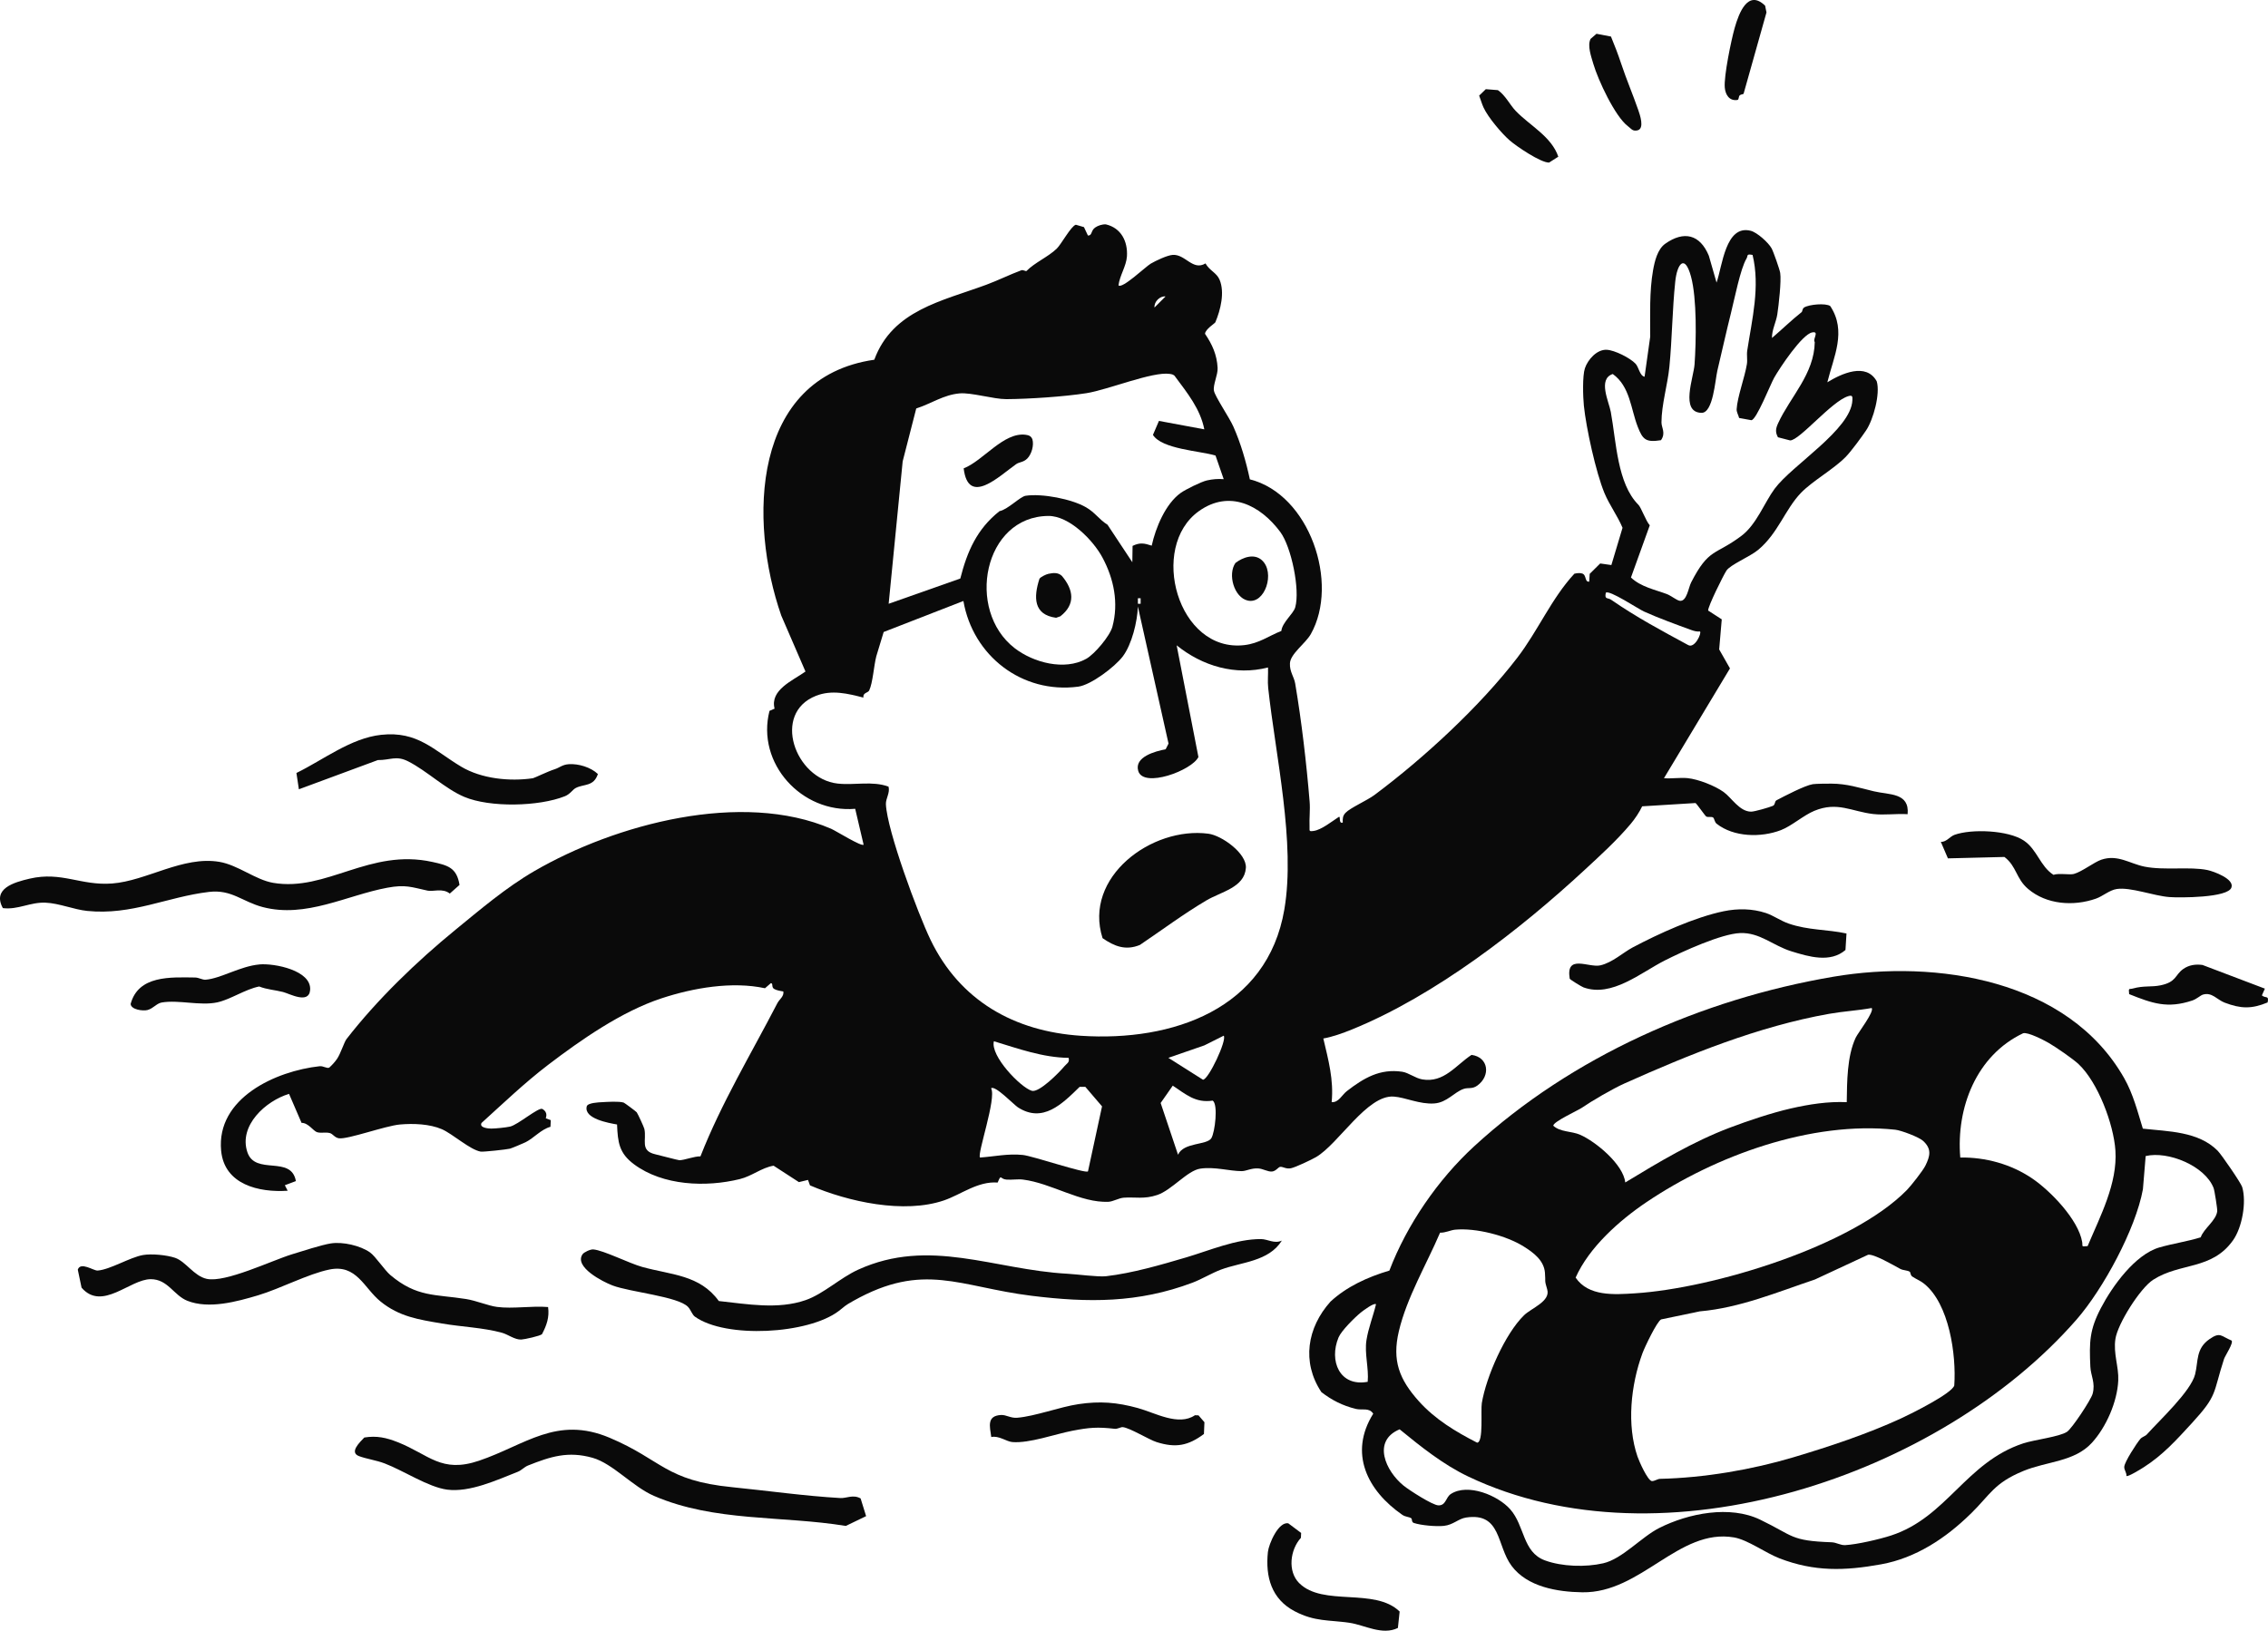 <?xml version="1.0" encoding="UTF-8"?><svg id="a" xmlns="http://www.w3.org/2000/svg" xmlns:xlink="http://www.w3.org/1999/xlink" viewBox="0 0 122.861 88.345"><defs><pattern id="b" x="0" y="0" width="50" height="50" patternTransform="translate(-5.114 -29.493)" patternUnits="userSpaceOnUse" viewBox="0 0 50 50"><rect x="0" width="50" height="50" style="fill:none;"/><rect x="0" width="50" height="50" style="fill:#0a0a0a;"/></pattern></defs><path d="M58.941,12.76c.236.004.142-.265.388-.435.154-.107.388-.182.579-.169.822.192,1.192.921,1.14,1.731-.034.533-.396,1.045-.457,1.573.2.204,1.475-1.018,1.747-1.177.275-.161.894-.453,1.188-.474.686-.048,1.087.881,1.778.462.218.394.602.499.764.886.286.684.053,1.63-.23,2.302-.028.066-.541.37-.56.625.391.576.643,1.13.682,1.842.022.385-.261.924-.198,1.246.062.318.837,1.453,1.052,1.94.404.913.683,1.882.893,2.857,3.227.809,4.862,5.619,3.301,8.385-.286.506-1.104,1.062-1.13,1.581-.023.456.222.726.284,1.091.345,2.038.612,4.32.783,6.407.036.436-.025.911-.005,1.357.01.216-.056.267.227.226.42-.061.984-.516,1.349-.753.136-.088-.03.383.224.299-.01-.208-.006-.365.149-.527.264-.276,1.164-.664,1.577-.973,2.67-1.993,5.699-4.787,7.725-7.425,1.123-1.462,1.857-3.221,3.095-4.556.133-.031.29-.052.42-.012.252.077.125.476.384.442l.027-.423.568-.562.605.086.605-2.019c-.273-.656-.707-1.225-.98-1.882-.46-1.109-.992-3.526-1.115-4.735-.048-.471-.082-1.612.056-2.024.158-.47.647-1.027,1.18-1.003.434.02,1.264.44,1.562.753.179.188.225.655.491.708l.305-2.17c.002-1.18-.05-2.442.154-3.596.086-.488.24-1.142.66-1.44,1.015-.718,1.884-.505,2.362.65l.418,1.455c.314-.884.481-3.153,1.849-2.807.349.088.959.638,1.133.952.096.174.436,1.14.466,1.333.068.432-.082,1.751-.156,2.239-.065.429-.297.839-.29,1.284.551-.47,1.042-.953,1.606-1.4.049-.039.032-.189.139-.254.275-.166,1.157-.245,1.411-.077.906,1.367.186,2.737-.156,4.131.767-.472,2.104-1.087,2.676-.051.199.672-.184,2.072-.574,2.654-.217.324-.815,1.146-1.121,1.454-.672.676-1.795,1.295-2.413,1.937-.855.889-1.24,2.19-2.315,3.085-.445.371-1.514.804-1.722,1.128-.178.277-1.007,1.95-.988,2.16l.737.477-.14,1.629.585,1.028-3.576,5.949c.416.033.87-.044,1.279-.004.581.058,1.476.41,1.951.749.427.305.864,1.068,1.493,1.067.188,0,.979-.231,1.176-.314.137-.058.086-.242.198-.302.434-.23,1.544-.807,1.965-.872.174-.027.793-.031,1.01-.03.845.005,1.473.216,2.294.414.832.2,1.944.063,1.834,1.241-.607-.039-1.268.061-1.866-.009-1.172-.137-1.938-.691-3.191-.172-.581.241-1.232.824-1.806,1.044-1.077.413-2.555.386-3.485-.347-.113-.089-.121-.289-.189-.336-.093-.066-.284.008-.378-.059-.067-.048-.531-.718-.577-.725l-2.888.178c-.147.316-.399.688-.622.953-.765.908-1.631,1.692-2.472,2.471-3.512,3.253-8.124,6.838-12.637,8.669-.473.192-1.052.401-1.541.485.271,1.157.57,2.241.451,3.449.377.031.558-.394.825-.6.908-.701,1.788-1.229,2.997-1.047.346.052.706.348,1.085.414,1.177.206,1.828-.777,2.67-1.327.928.12,1.048,1.14.307,1.667-.278.197-.481.091-.727.173-.515.171-.905.741-1.596.79-.791.056-1.565-.327-2.196-.372-1.447-.103-2.984,2.561-4.212,3.279-.254.148-1.114.554-1.359.604-.261.053-.43-.087-.575-.077-.108.007-.232.233-.448.254-.223.023-.485-.15-.745-.167-.382-.026-.649.146-.902.146-.666-.001-1.465-.251-2.246-.134-.691.103-1.542,1.163-2.324,1.426-.713.241-1.198.102-1.817.147-.268.02-.582.211-.826.222-1.515.068-3.086-1.009-4.633-1.203-.279-.035-.597.024-.901,0-.356-.029-.262-.337-.47.161-1.075-.083-1.979.647-2.901.964-2.17.746-5.197.078-7.266-.812l-.107-.295-.493.119-1.371-.889c-.652.108-1.162.56-1.83.725-1.836.452-4.166.362-5.731-.802-.804-.598-.879-1.177-.919-2.156-.434-.077-1.814-.309-1.641-.983.05-.193.656-.217.817-.225.315-.017.919-.059,1.184.022.042.013.675.482.706.527.065.092.391.797.414.903.13.6-.248,1.173.583,1.368.23.054,1.247.324,1.316.324.271-.001.796-.217,1.139-.209,1.131-2.883,2.738-5.541,4.161-8.289.125-.241.373-.37.329-.645-.155-.024-.387-.062-.509-.143-.148-.098-.031-.297-.166-.308l-.319.277c-1.784-.384-3.877-.023-5.607.547-2.15.707-4.352,2.239-6.144,3.606-1.266.966-2.425,2.078-3.605,3.146-.136.268.39.304.524.304.24,0,.791-.057,1.022-.108.423-.093,1.556-1.072,1.753-.954.345.208.164.484.186.506l.267.1-.017.36c-.506.136-.902.612-1.344.833-.123.061-.745.323-.848.351-.152.042-1.448.184-1.589.16-.575-.098-1.526-.963-2.098-1.212-.664-.289-1.557-.321-2.274-.257-.799.071-2.827.816-3.307.747-.228-.033-.329-.235-.48-.279-.227-.066-.476.014-.7-.05-.204-.058-.476-.514-.844-.506l-.678-1.571c-1.264.38-2.738,1.716-2.258,3.157.428,1.286,2.374.14,2.629,1.568l-.599.225.154.298c-1.56.104-3.432-.332-3.605-2.17-.269-2.849,2.96-4.319,5.343-4.577.184-.02.394.14.515.076.159-.144.301-.299.423-.476.189-.274.387-.91.509-1.067,1.66-2.14,3.798-4.204,5.919-5.936,1.31-1.07,2.721-2.276,4.254-3.165,4.401-2.554,11.238-4.378,16.079-2.297.255.109,1.65.985,1.762.863l-.456-1.943c-2.897.247-5.372-2.465-4.642-5.306l.275-.12c-.257-1.015.971-1.511,1.674-2.011l-1.312-3.032c-1.783-5.118-1.621-12.897,5.04-13.86.986-2.685,3.678-3.178,6.064-4.061.633-.234,1.284-.557,1.903-.786.096-.036.244.072.279.037.444-.453,1.169-.758,1.636-1.207.243-.233.773-1.223,1.035-1.297l.441.129.216.459Z" style="fill:url(#b);"/><path d="M106.747,82.018c-1.343,1.316-2.967,2.392-4.843,2.731-1.975.357-3.613.405-5.505-.323-.756-.291-1.719-1.006-2.466-1.134-2.993-.511-5.022,3.022-8.217,2.973-1.355-.021-2.975-.29-3.828-1.428-.826-1.102-.548-2.912-2.47-2.622-.417.063-.689.396-1.197.451-.418.045-1.232-.025-1.631-.157-.136-.045-.083-.211-.138-.252-.114-.085-.314-.069-.49-.191-1.891-1.312-2.911-3.334-1.572-5.478-.225-.347-.602-.173-.944-.258-.711-.176-1.291-.468-1.865-.91-1.08-1.626-.77-3.496.494-4.904.871-.806,2.006-1.33,3.19-1.68.947-2.484,2.636-4.937,4.592-6.733,5.271-4.841,12.294-7.971,19.47-9.189,5.545-.942,12.702.144,15.742,5.494.488.86.724,1.801,1.012,2.738,1.38.155,3.009.144,4.053,1.197.205.206,1.264,1.746,1.33,1.97.24.818-.001,2.189-.504,2.892-1.156,1.615-2.852,1.185-4.321,2.129-.703.452-1.922,2.383-2.044,3.206-.12.801.188,1.506.154,2.253-.053,1.151-.653,2.525-1.429,3.373-.95,1.039-2.43.995-3.72,1.53-1.592.66-1.769,1.263-2.852,2.324Z" style="fill:url(#b);"/><path d="M69.44,67.211c-.715,1.145-2.199,1.158-3.301,1.573-.5.188-1.045.521-1.542.708-2.939,1.106-5.651,1.089-8.723.708-3.905-.484-5.828-1.864-9.644.275-.518.29-.422.268-.793.55-1.653,1.259-6.127,1.504-7.794.306-.148-.107-.221-.369-.372-.528-.536-.566-3.131-.798-4.089-1.161-.532-.201-2.096-1.004-1.625-1.69.079-.115.427-.276.581-.263.562.047,1.938.75,2.649.948,1.564.436,3.118.418,4.152,1.848,1.543.166,3.2.471,4.702-.049.965-.334,1.871-1.206,2.849-1.651,3.869-1.76,7.356.006,11.329.221.493.027,1.686.183,2.09.136,1.431-.165,2.963-.612,4.362-1.025,1.245-.368,2.696-.997,4.043-.988.359.002.717.27,1.125.082Z" style="fill:url(#b);"/><path d="M46.621,81.18l.298.959-1.1.53c-3.471-.567-7.11-.212-10.386-1.625-1.163-.501-2.23-1.754-3.334-2.066-1.32-.373-2.271-.07-3.496.418-.203.081-.344.257-.558.342-1.123.442-2.595,1.125-3.821.965-1.016-.133-2.347-1.021-3.381-1.418-.456-.175-.997-.247-1.4-.4-.528-.201.037-.741.292-1.006.68-.11,1.194.01,1.811.253,1.699.672,2.349,1.697,4.398,1.006,2.504-.845,4.205-2.462,7.088-1.242,2.844,1.203,2.997,2.313,6.626,2.674,1.935.193,3.933.479,5.871.589.318.018.691-.208,1.093.022Z" style="fill:url(#b);"/><path d="M20.051,67.857c.285.202.787.96,1.093,1.219,1.437,1.213,2.435,1.035,4.107,1.301.558.089,1.187.363,1.672.427.858.114,1.889-.069,2.768.007.077.56-.078.988-.33,1.47-.095.095-.949.284-1.125.291-.354.014-.717-.279-1.047-.369-1.018-.279-2.178-.317-3.262-.502-1.255-.215-2.293-.365-3.311-1.189-.901-.728-1.293-2.038-2.774-1.733-1.162.239-2.665,1.039-3.862,1.396-1.159.346-2.663.757-3.826.299-.743-.293-1.057-1.172-1.987-1.173-1.13,0-2.632,1.751-3.749.46l-.204-.975c.147-.453.856.065,1.076.048.687-.054,1.741-.716,2.458-.841.465-.081,1.288-.001,1.736.151.579.197,1.022.986,1.711,1.139,1.009.224,3.519-.989,4.616-1.328.542-.167,1.616-.514,2.108-.591.645-.101,1.599.114,2.133.493Z" style="fill:url(#b);"/><path d="M.154,49.197c-.579-1.059.604-1.397,1.454-1.595,1.733-.402,2.762.389,4.462.263,1.866-.139,3.837-1.506,5.814-1.173,1.007.17,1.958.974,2.913,1.137,2.893.494,5.221-1.886,8.631-1.131.828.183,1.315.305,1.465,1.244l-.527.468c-.393-.31-.903-.094-1.2-.158-.878-.191-1.199-.342-2.186-.158-2.194.408-4.408,1.661-6.747,1.048-1.108-.29-1.681-.965-2.909-.821-2.258.265-4.175,1.275-6.599,1.03-.715-.072-1.514-.414-2.254-.447-.837-.038-1.497.397-2.318.294Z" style="fill:url(#b);"/><path d="M105.14,45.611c.308.008.484-.292.742-.384.93-.332,2.911-.252,3.753.313.722.484.879,1.388,1.604,1.855.307-.103.874.014,1.102-.047.442-.119,1.098-.639,1.489-.772.893-.302,1.543.215,2.342.375,1.07.215,2.464-.014,3.414.186.335.071,1.454.478,1.296.939-.167.571-2.82.564-3.359.524-.852-.063-2.103-.55-2.856-.437-.391.059-.756.392-1.127.522-1.217.427-2.677.323-3.676-.527-.659-.56-.615-1.224-1.281-1.731l-3.061.076-.384-.894Z" style="fill:url(#b);"/><path d="M16.191,42.761l-.133-.884c1.452-.707,2.94-1.887,4.589-2.067,1.984-.216,2.853.841,4.341,1.728,1.095.653,2.625.809,3.88.624.071-.01.824-.375,1.167-.483.282-.088.421-.254.778-.278.521-.035,1.19.164,1.576.533-.229.691-.753.528-1.195.754-.184.094-.297.331-.599.451-1.407.559-4.053.619-5.442.034-1.03-.434-2.02-1.404-3.037-1.923-.659-.336-.96-.066-1.648-.072l-4.276,1.582Z" style="fill:url(#b);"/><path d="M100.027,50.574l-.055.893c-.823.71-1.98.366-2.933.071-.998-.309-1.703-1.028-2.771-.988-1.02.038-3.118.997-4.08,1.483-1.299.656-2.872,2.015-4.405,1.461-.106-.038-.742-.429-.749-.473-.224-1.36,1.028-.578,1.66-.722.648-.148,1.232-.694,1.744-.967,1.405-.747,3.383-1.645,4.936-1.964.763-.157,1.545-.148,2.288.096.397.131.806.425,1.229.571,1.081.372,2.067.308,3.137.538Z" style="fill:url(#b);"/><path d="M64.925,76.678l.321.373-.027.638c-.858.638-1.529.766-2.568.437-.415-.132-1.451-.774-1.83-.809-.112-.01-.275.109-.441.09-.928-.106-1.37-.072-2.3.109-.939.182-2.315.685-3.24.61-.319-.026-.734-.365-1.141-.272-.082-.582-.252-1.15.526-1.195.283-.016.522.179.877.15.976-.08,2.296-.584,3.323-.738,1.164-.174,2.089-.098,3.218.213.931.256,2.197.994,3.09.388l.192.007Z" style="fill:url(#b);"/><path d="M70.382,85.769c1.284,1.282,4.089.223,5.439,1.538l-.095.889c-.846.418-1.808-.159-2.617-.278-1.12-.165-1.879-.052-2.974-.626-1.252-.657-1.594-1.856-1.451-3.211.046-.434.576-1.668,1.108-1.55l.692.518-.012.265c-.582.638-.736,1.813-.091,2.457Z" style="fill:url(#b);"/><path d="M14.053,52.249c.814-.072,2.832.324,2.747,1.386-.063.785-1.114.198-1.467.108-.423-.109-.879-.133-1.293-.299-.755.149-1.565.711-2.279.862-.924.196-2.081-.149-2.996.005-.286.048-.456.324-.777.409-.24.063-.887-.017-.911-.328.418-1.562,2.166-1.449,3.492-1.434.2.002.395.133.572.119.826-.067,1.871-.734,2.911-.826Z" style="fill:url(#b);"/><path d="M120.883,72.622c.136.112-.35.836-.404,1.002-.616,1.898-.325,1.935-1.757,3.493-.813.885-1.55,1.706-2.583,2.367-.139.089-.88.55-.948.476.017-.178-.128-.32-.117-.496.016-.262.66-1.257.863-1.499.11-.131.266-.146.368-.26.67-.75,2.377-2.327,2.607-3.249.18-.721.029-1.389.786-1.913.585-.404.621-.149,1.186.08Z" style="fill:url(#b);"/><path d="M122.692,53.561l-.162.365c.188.175.399-.025.31.383-.87.362-1.455.343-2.333.008-.402-.153-.678-.575-1.163-.435-.146.042-.337.239-.585.322-1.347.45-2.157.158-3.42-.346-.036-.367-.017-.243.213-.307.576-.161.993-.067,1.484-.169.87-.18.778-.555,1.222-.878.314-.228.686-.277,1.054-.226l3.378,1.282Z" style="fill:url(#b);"/><path d="M94.453,5.079c-.026.037-.152.028-.209.086-.075.076-.031.238-.132.252-.439.061-.644-.291-.678-.674-.055-.617.349-2.575.539-3.24.228-.796.714-2.101,1.646-1.196l.074.367-1.24,4.405Z" style="fill:url(#b);"/><path d="M87.269,1.981c.202.483.388.973.554,1.472.281.847.638,1.679.929,2.521.083.24.343.983-.037,1.086-.28.071-.358-.095-.527-.222-.699-.524-1.62-2.507-1.874-3.376-.114-.391-.336-.992-.15-1.355l.32-.277.785.15Z" style="fill:url(#b);"/><path d="M81.785,7.609c-.424-.367-1.174-1.244-1.424-1.794-.093-.205-.152-.426-.233-.635l.36-.348.655.051c.416.288.65.799.969,1.13.768.798,1.933,1.383,2.304,2.476l-.5.319c-.449.011-1.756-.873-2.131-1.199Z" style="fill:url(#b);"/><path d="M61.641,32.861l1.66,7.424-.155.306c-.56.108-1.707.412-1.487,1.173.276.955,2.909-.02,3.261-.752l-1.179-6.051c1.39,1.122,3.179,1.656,4.949,1.2.015.369-.03.745.01,1.115.395,3.644,1.489,8.392.875,11.994-.92,5.403-6.05,7.17-11.015,6.845-3.616-.237-6.559-1.9-8.151-5.199-.684-1.418-2.354-5.915-2.418-7.344-.014-.314.234-.618.142-.956-.879-.323-1.847-.063-2.759-.166-2.308-.261-3.574-3.807-1.172-4.753.854-.337,1.718-.124,2.569.096-.039-.273.25-.25.315-.387.196-.412.254-1.352.385-1.854l.399-1.313,4.319-1.68c.513,2.966,3.171,5.041,6.218,4.642.694-.091,1.988-1.074,2.414-1.636.495-.653.793-1.896.82-2.706Z" style="fill:#fff;"/><path d="M65.24,23.26l-2.458-.457-.325.758c.487.774,2.527.861,3.389,1.118l.444,1.28c-.316-.025-.597-.001-.908.068-.305.068-1.167.494-1.422.678-.827.595-1.358,1.887-1.57,2.856-.404-.131-.637-.182-1.037.013l-.013.886-1.345-2.033c-.463-.289-.655-.647-1.157-.94-.78-.455-2.383-.761-3.275-.629-.303.045-.983.758-1.417.833-1.22.963-1.751,2.18-2.125,3.651l-3.881,1.368.759-7.715.735-2.865c.806-.259,1.476-.74,2.345-.817.64-.057,1.853.315,2.535.311,1.216-.007,3.13-.133,4.341-.323,1.152-.18,3.588-1.185,4.513-1.044.123.019.228.036.297.153.648.874,1.358,1.743,1.574,2.85Z" style="fill:#fff;"/><path d="M94.94,13.81c.415,1.732-.027,3.469-.29,5.185-.037.241.02.492-.018.732-.113.705-.519,1.785-.555,2.439-.009.169.097.319.133.478l.663.121c.277-.013,1.029-1.936,1.24-2.307.304-.535,1.502-2.339,2.052-2.448.421-.084.007.38.143.519-.025,1.733-1.326,2.97-1.982,4.395-.132.288-.168.48-.011.766l.658.17c.508.007,2.251-2.125,3.147-2.396.24-.073.235.024.226.225-.072,1.583-3.262,3.504-4.212,4.791-.547.741-.984,1.939-1.798,2.55-1.431,1.076-1.761.646-2.725,2.525-.144.28-.237,1.058-.622.993-.163-.028-.474-.281-.694-.364-.65-.243-1.399-.384-1.944-.896l1.02-2.828c-.211-.233-.462-.959-.616-1.113-1.147-1.151-1.196-3.392-1.495-5.028-.104-.57-.715-1.781.106-2.057.938.671.973,1.878,1.35,2.851.276.713.448.863,1.263.735.272-.395.026-.67.026-.962,0-.958.333-2.04.428-3.009.15-1.528.157-3.096.319-4.631.101-.954.513-1.509.851-.27.326,1.196.284,3.493.194,4.765-.051.72-.793,2.597.374,2.625.635.015.742-1.782.862-2.288.249-1.048.486-2.121.745-3.155.182-.723.505-2.376.834-2.917.092-.151-.031-.266.329-.195Z" style="fill:#fff;"/><path d="M56.793,27.952c1.131-.008,2.425,1.313,2.928,2.252.621,1.157.887,2.461.539,3.752-.135.5-.967,1.485-1.415,1.735-1.175.659-2.87.207-3.883-.579-2.661-2.063-1.678-7.136,1.83-7.16Z" style="fill:#fff;"/><path d="M69.412,34.182c-.686.27-1.2.675-2.006.768-3.614.418-5.187-5.313-2.46-7.259,1.649-1.176,3.324-.331,4.409,1.129.601.81,1.081,3.14.808,4.087-.102.352-.7.807-.751,1.275Z" style="fill:#fff;"/><path d="M58.938,63.459c-.113.144-2.996-.834-3.533-.888-.814-.083-1.52.084-2.315.14-.173-.172.904-3.212.6-3.749.201-.193,1.228.884,1.448,1.027,1.352.877,2.401-.18,3.35-1.109h.305s.906,1.059.906,1.059l-.761,3.521Z" style="fill:#fff;"/><path d="M63.53,58.816c.707.469,1.235.955,2.164.811.304.204.122,1.723-.075,2.037-.244.387-1.508.213-1.803.896l-.942-2.804.656-.939Z" style="fill:#fff;"/><path d="M57.89,57.311c.063.257-.099.299-.224.45-.287.344-1.377,1.452-1.773,1.334-.607-.181-2.259-1.892-2.052-2.684,1.321.401,2.654.884,4.049.9Z" style="fill:#fff;"/><path d="M63.291,57.309l1.95-.674,1.049-.525c.19.226-.827,2.39-1.124,2.385l-1.875-1.186Z" style="fill:#fff;"/><path d="M92.091,34.211c.107.08-.289.952-.649.731-1.452-.786-2.804-1.508-4.165-2.45-.186-.129-.37.007-.287-.381.187-.167,1.752.876,2.059,1.015.752.342,1.8.727,2.59,1.012.148.053.293.088.451.073Z" style="fill:#fff;"/><path d="M63.14,16.061l-.599.599c-.03-.321.302-.636.599-.599Z" style="fill:#fff;"/><rect x="61.641" y="32.411" width=".149" height=".299" style="fill:#fff;"/><path d="M103.456,68.901c.043.03.029.186.136.258.202.136.444.23.638.386,1.361,1.091,1.752,3.854,1.636,5.516-.128.435-2.341,1.534-2.872,1.778-1.861.856-3.883,1.527-5.844,2.112-2.236.667-4.816,1.112-7.22,1.167-.146.003-.292.127-.448.122-.229-.04-.679-1.051-.774-1.324-.591-1.711-.368-3.877.265-5.598.122-.332.784-1.723,1.013-1.837l2.095-.437c2.161-.187,4.199-1.042,6.241-1.728l2.874-1.338c.306-.059,1.386.571,1.74.763.167.09.393.072.52.159Z" style="fill:#fff;"/><path d="M119.215,67.034c-.724.225-1.506.337-2.23.545-1.319.377-2.556,2.1-3.172,3.278-.623,1.19-.636,1.84-.576,3.183.021.485.285.88.125,1.466-.09.331-1.113,1.877-1.387,2.062-.405.274-1.77.43-2.372.628-3.114,1.028-4.134,4.004-7.159,4.991-.631.206-1.849.488-2.489.522-.254.013-.475-.145-.733-.154-2.254-.08-2.041-.344-3.873-1.226-1.637-.788-3.875-.349-5.463.45-.967.487-2.002,1.677-3.036,1.914-.957.219-2.232.184-3.159-.157-1.219-.449-1.085-1.87-1.881-2.769-.666-.753-2.295-1.426-3.215-.829-.281.182-.26.63-.676.617-.319-.01-1.575-.819-1.881-1.066-.977-.79-1.722-2.425-.218-3.054,1.152.942,2.365,1.914,3.715,2.557,10.536,5.021,25.552-.015,32.957-8.506,1.437-1.648,3.197-4.889,3.593-7.057l.149-1.798c1.212-.289,3.216.531,3.68,1.732.052.133.209,1.141.197,1.251-.056.514-.738.949-.895,1.421Z" style="fill:#fff;"/><path d="M103.3,64.47c-3.004,3.064-10.522,5.33-14.728,5.597-1.129.072-2.522.177-3.218-.851.724-1.632,2.361-3.092,3.833-4.084,3.735-2.518,8.926-4.415,13.484-3.928.315.034,1.27.393,1.5.6.483.435.387.823.132,1.344-.134.274-.78,1.093-1.003,1.322Z" style="fill:#fff;"/><path d="M101.39,54.61c.167.181-.739,1.343-.865,1.61-.471,1.007-.467,2.393-.484,3.491-1.015-.045-2.044.115-3.033.342-1.037.237-2.306.663-3.308,1.042-1.991.753-3.866,1.878-5.658,2.966-.1-.969-1.582-2.204-2.443-2.583-.471-.207-1.077-.137-1.457-.492.005-.222,1.347-.83,1.552-.972.517-.358,1.659-1.027,2.308-1.317,3.472-1.555,7.25-3.092,11.079-3.771.765-.136,1.552-.178,2.309-.315Z" style="fill:#fff;"/><path d="M78.012,66.781c.283.014.564-.137.814-.161,1.119-.106,2.766.314,3.718.912.521.327,1.092.746,1.148,1.415.046.55-.044.353.123.912.191.64-.854,1.007-1.254,1.396-1.031,1.002-2.055,3.342-2.289,4.761-.066.401.102,2.135-.256,2.142-1.159-.594-2.275-1.263-3.154-2.244-1.061-1.184-1.459-2.199-1.084-3.792.432-1.832,1.499-3.621,2.234-5.342Z" style="fill:#fff;"/><path d="M112.6,57.651c1.045.981,1.9,3.249,1.995,4.679.12,1.789-.831,3.575-1.506,5.18-.378.028-.252.031-.295-.225-.204-1.208-1.717-2.771-2.71-3.443-1.139-.771-2.518-1.152-3.893-1.132-.227-2.698.87-5.529,3.405-6.732.257-.074,1.102.362,1.381.522.385.221,1.318.864,1.624,1.151Z" style="fill:#fff;"/><path d="M74.54,70.661c-.155.647-.411,1.279-.516,1.94-.115.725.134,1.523.066,2.26-1.526.282-2.106-1.14-1.579-2.404.152-.364.874-1.079,1.203-1.347.128-.104.729-.552.825-.449Z" style="fill:#fff;"/><path d="M59.727,50.825c-1.053-3.304,2.662-6.061,5.731-5.658.733.096,2.09,1.073,2.033,1.857-.077,1.063-1.34,1.283-2.149,1.763-1.24.735-2.4,1.602-3.593,2.407-.771.316-1.381.076-2.022-.368Z" style="fill:url(#b);"/><path d="M52.203,25.374c1.055-.407,2.167-1.982,3.364-1.819.174.024.292.073.359.245.095.323-.043.807-.278,1.043-.208.208-.429.182-.599.301-.916.645-2.597,2.307-2.846.229Z" style="fill:url(#b);"/><path d="M56.794,31.088c.261-.056.526-.084.731.113.637.756.746,1.54-.083,2.187l-.23.081c-1.234-.161-1.225-1.119-.903-2.114.062-.1.357-.239.484-.267Z" style="fill:url(#b);"/><path d="M68.355,30.347c.741.659.174,2.398-.76,2.19-.743-.165-1.103-1.424-.667-2.041.392-.297,1.001-.527,1.428-.149Z" style="fill:url(#b);"/></svg>